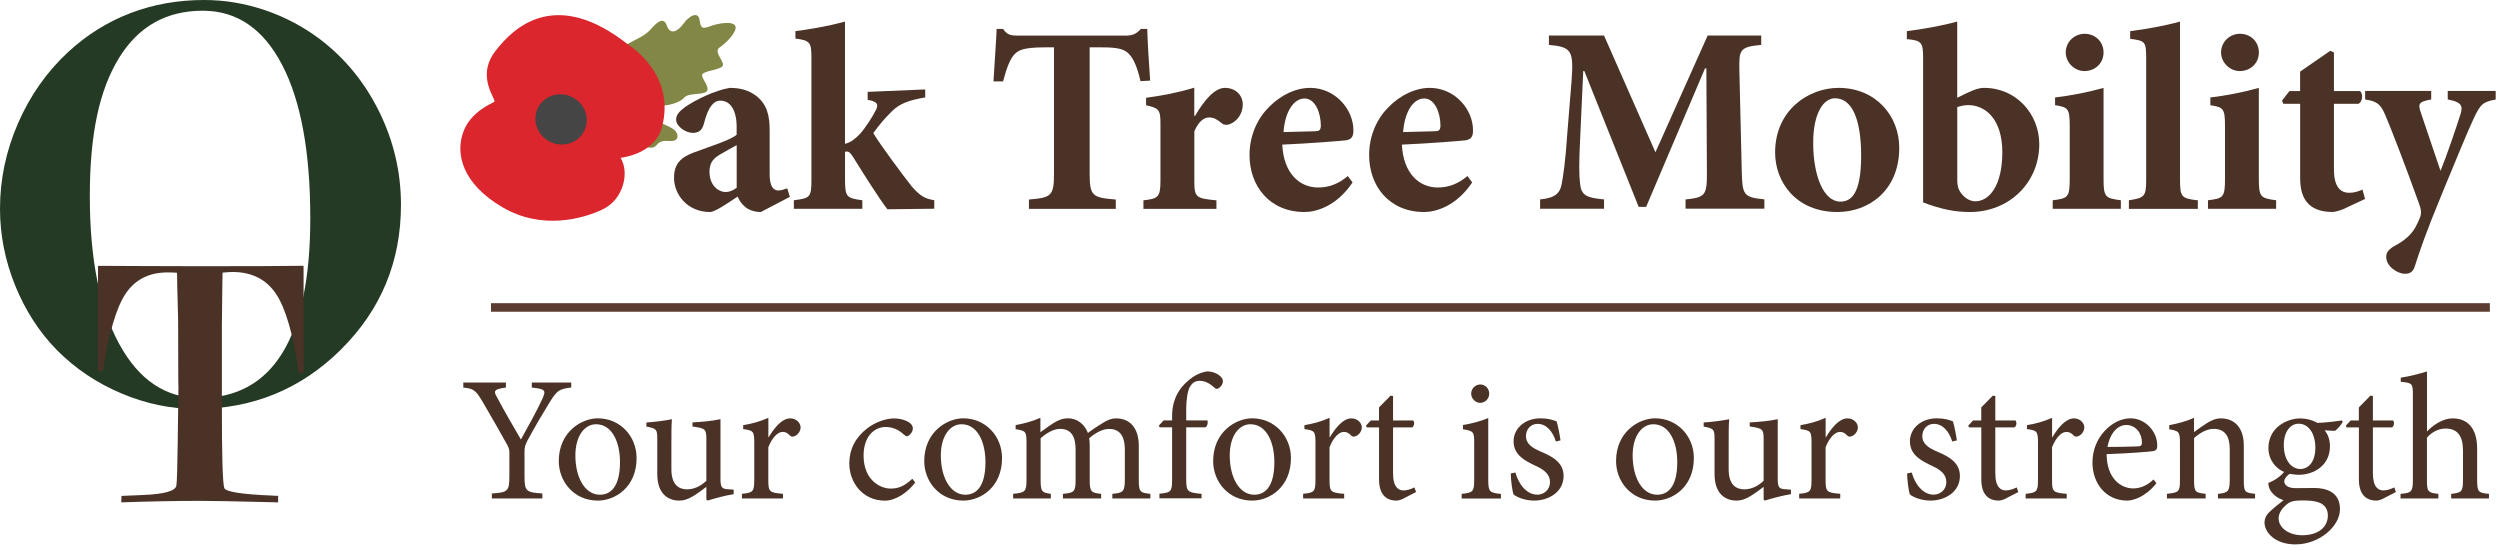 <svg width="464" height="102" viewBox="0 0 464 102" fill="none" xmlns="http://www.w3.org/2000/svg">
<path d="M52.38 12.07C55.86 18.77 57.59 28.25 57.59 40.52C57.59 51.55 55.87 59.86 52.43 65.47C48.99 71.08 43.87 73.87 37.07 73.87C30.76 73.87 25.79 70.54 22.14 63.86C18.49 57.19 16.67 48.03 16.67 36.41C16.67 24.79 18.46 16.71 22.05 10.82C25.64 4.93 30.84 1.99 37.64 1.99C43.98 1.99 48.89 5.36 52.37 12.06M63.29 64.86C70.71 57.5 74.42 48.55 74.42 38C74.42 31.98 73.08 26.24 70.41 20.79C67.74 15.34 64.07 10.85 59.42 7.3C56.31 4.96 52.9 3.15 49.19 1.89C45.47 0.63 41.72 0 37.91 0C33.02 0 28.45 0.81 24.2 2.44C19.94 4.07 16.09 6.48 12.63 9.67C8.67 13.35 5.57 17.76 3.34 22.89C1.11 28.02 0 33.3 0 38.74C0 43.61 0.94 48.36 2.82 53.01C4.71 57.65 7.3 61.66 10.6 65.02C13.99 68.42 17.96 71.09 22.52 73.01C27.07 74.94 31.71 75.9 36.4 75.9C46.9 75.9 55.87 72.22 63.29 64.87" fill="#243A24"/>
<path d="M22.51 93.24C25.24 93.15 27.84 93.07 30.29 93.03C32.75 92.98 35.02 92.96 37.08 92.96C39.14 92.96 43.11 93.03 48.72 93.17C49.99 93.19 50.95 93.22 51.62 93.24V92.02C51.39 92.02 51.03 92.02 50.55 91.98C44.87 91.75 41.88 91.28 41.63 90.58C41.48 90.18 41.37 88.7 41.29 86.17C41.21 83.63 41.18 79.82 41.18 74.73V60.42C41.18 58.97 41.22 56.35 41.27 52.56C41.27 51.7 41.29 51.06 41.31 50.61L41.5 50.58C42.24 50.52 42.79 50.48 43.15 50.48C46.7 50.48 49.38 51.82 51.2 54.5C53.01 57.18 54.43 62.07 55.44 69.16H56.37L56.34 49.33C54.02 49.36 51.52 49.38 48.85 49.39C46.17 49.39 42.24 49.41 37.09 49.41C34.48 49.41 31.08 49.4 26.88 49.38C22.68 49.35 19.78 49.34 18.19 49.34V68.86H19.12C20.18 61.88 21.58 57.08 23.34 54.47C25.1 51.87 27.69 50.56 31.12 50.56C31.59 50.56 31.95 50.56 32.18 50.58C32.42 50.58 32.64 50.61 32.86 50.63C32.88 52.49 32.92 54.36 32.98 56.27C33.03 58.18 33.06 59.19 33.06 59.32C33.06 85.39 33.27 58.16 32.98 82.26C32.93 86.84 32.84 89.47 32.73 90.15C32.54 91.15 30.41 91.73 26.36 91.88C24.76 91.95 23.49 92 22.54 92.04L22.51 93.26V93.24Z" fill="#4B3226"/>
<path d="M141.22 39.35C139.89 39.35 138.85 38.91 138.2 38.31C137.51 37.72 137.16 37.07 136.91 36.48C135.03 37.72 132.71 39.35 131.77 39.35C127.57 39.35 125.1 36.09 125.1 33.02C125.1 30.45 126.29 29.21 128.86 28.27C131.78 27.18 135.58 26 136.72 25.01V23.53C136.72 20.41 135.53 18.68 133.7 18.68C133.06 18.68 132.51 18.98 132.07 19.57C131.48 20.26 131.03 21.45 130.64 22.98C130.29 24.27 129.6 24.66 128.56 24.66C127.27 24.66 125.49 23.47 125.49 22.19C125.49 21.3 126.08 20.66 127.22 19.82C129.1 18.53 132.61 16.8 135.43 16.31C137.46 16.31 138.94 16.76 140.28 17.74C142.41 19.37 142.85 21.5 142.85 24.27V32.43C142.85 34.7 143.64 35.35 144.43 35.35C145.02 35.35 145.57 35.15 146.11 34.95L146.6 36.53L141.21 39.35H141.22ZM136.72 26.94C135.83 27.39 134.99 27.93 134 28.47C132.47 29.26 131.68 30.15 131.68 31.83C131.68 34.6 133.51 35.64 134.65 35.64C135.34 35.64 135.89 35.44 136.73 34.85V26.94H136.72Z" fill="#4B3226"/>
<path d="M164.71 38.85C163.28 37.02 160.46 32.57 158.28 29.06C157.83 28.37 157.54 28.12 157.19 28.12C157.14 28.12 157.04 28.12 156.84 28.17V33.41C156.84 36.62 157.19 36.77 160.05 37.17V38.75H147.34V37.17C150.31 36.77 150.6 36.68 150.6 33.41V10.57C150.6 7.8 150.25 7.5 147.63 7.16V5.78C149.9 5.48 153.46 4.94 156.83 4V26.69C157.97 26.44 158.91 25.6 159.65 24.81C160.74 23.57 161.97 21.6 162.52 20.51C163.11 19.47 162.92 18.83 161.04 18.53V17.05L171.72 16.6V18.08C168.6 18.62 166.92 19.27 165.54 20.65C164.16 22.03 163.46 22.83 162.08 24.7C163.37 26.88 167.72 32.71 169.25 34.64C170.83 36.42 171.67 36.87 173.4 37.16V38.74L164.7 38.84L164.71 38.85Z" fill="#4B3226"/>
<path d="M211.68 15.07C211.09 12.5 210.39 10.87 209.5 9.98C208.66 9.09 207.37 8.79 204.51 8.79H202.24V32.18C202.24 36.38 202.73 36.68 207.09 37.03V38.76H190.97V37.03C195.12 36.68 195.62 36.39 195.62 32.18V8.79H193.94C189.89 8.79 189 9.33 188.25 10.12C187.46 10.96 186.82 12.64 186.17 15.11H184.39C184.59 11.5 184.88 7.89 184.98 5.37H186.17C186.96 6.51 187.6 6.61 188.99 6.61H208.87C210.2 6.61 210.9 6.31 211.74 5.37H212.93C212.98 7.45 213.23 11.8 213.47 14.96L211.69 15.06L211.68 15.07Z" fill="#4B3226"/>
<path d="M221.81 21.5C223.59 18.43 225.52 16.309 227.35 16.309C229.33 16.309 230.66 17.689 230.66 19.38C230.66 21.16 229.57 22.54 228.24 23.04C227.55 23.29 227.05 23.14 226.71 22.84C225.87 22.149 225.28 21.799 224.44 21.799C223.5 21.799 222.51 22.439 221.67 24.369V33.569C221.67 36.639 221.97 36.83 225.77 37.179V38.76H212.22V37.179C214.89 36.88 215.38 36.639 215.38 33.569V22.79C215.38 20.27 214.98 20.07 212.71 19.529V18.149C215.68 17.75 218.59 17.209 221.66 16.27V21.509H221.81V21.5Z" fill="#4B3226"/>
<path d="M251.04 33.86C248.02 38.36 244.17 39.35 242.14 39.35C235.56 39.35 231.91 34.46 231.91 28.77C231.91 25.01 233.49 21.85 235.57 19.82C237.75 17.64 240.46 16.31 243.18 16.31C247.73 16.31 251.24 20.22 251.19 24.27C251.19 25.26 250.89 25.9 249.76 26.05C248.87 26.15 242.84 26.64 237.99 26.84C238.24 32.13 241.15 34.8 244.66 34.8C246.59 34.8 248.42 34.16 250.15 32.67L251.04 33.86ZM238.23 24.51C240.26 24.46 242.09 24.41 244.11 24.36C244.85 24.31 245.1 24.21 245.15 23.37C245.15 20.85 244.06 18.28 242.13 18.28C240.2 18.28 238.52 20.55 238.22 24.51H238.23Z" fill="#4B3226"/>
<path d="M273.24 33.86C270.22 38.36 266.37 39.35 264.34 39.35C257.76 39.35 254.11 34.46 254.11 28.77C254.11 25.01 255.69 21.85 257.77 19.82C259.95 17.64 262.67 16.31 265.38 16.31C269.93 16.31 273.44 20.22 273.39 24.27C273.39 25.26 273.09 25.9 271.96 26.05C271.07 26.15 265.04 26.64 260.19 26.84C260.44 32.13 263.35 34.8 266.86 34.8C268.79 34.8 270.62 34.16 272.35 32.67L273.24 33.86ZM260.43 24.51C262.46 24.46 264.29 24.41 266.31 24.36C267.05 24.31 267.3 24.21 267.35 23.37C267.35 20.85 266.26 18.28 264.33 18.28C262.4 18.28 260.72 20.55 260.42 24.51H260.43Z" fill="#4B3226"/>
<path d="M312.84 38.75V37.02C316.55 36.62 316.84 36.28 316.8 31.73L316.7 12.69H316.45L305.52 38.4H304.14L294.05 13.18H293.85L293.26 26.08C293.06 30.18 293.06 32.51 293.26 34.04C293.46 36.27 294.45 36.71 297.71 37.01V38.74H285.84V37.01C288.61 36.76 289.55 35.87 289.85 34.14C290.15 32.56 290.54 29.99 290.89 24.79L291.68 15.05C292.08 9.41 291.73 8.72 287.48 8.33V6.6H297.71L307.25 28.26L316.94 6.6H326.88V8.33C322.92 8.73 322.73 9.12 322.83 13.22L323.27 31.71C323.37 36.26 323.62 36.61 327.47 37V38.73H312.83L312.84 38.75Z" fill="#4B3226"/>
<path d="M352.5 27.43C352.5 35.39 346.81 39.35 341.03 39.35C333.27 39.35 329.46 33.71 329.46 28.32C329.46 20.36 335.74 16.31 341.23 16.31C348.15 16.31 352.5 21.5 352.5 27.43ZM336.53 26.54C336.53 32.62 338.46 37.42 341.57 37.42C343.45 37.42 345.43 36.18 345.43 28.92C345.43 22.05 343.7 18.24 340.58 18.24C338.5 18.24 336.53 20.86 336.53 26.55V26.54Z" fill="#4B3226"/>
<path d="M365.1 17.25C366.48 16.61 367.28 16.31 368.26 16.31C374.24 16.31 378.49 21.2 378.49 26.74C378.49 33.96 372.85 39.35 365.63 39.35C362.86 39.35 360.34 38.86 356.93 37.57V10.77C356.93 7.9 356.68 7.51 353.91 7.26V5.78C356.43 5.48 360.44 4.79 363.26 4V18.14L365.09 17.25H365.1ZM363.27 33.41C363.27 34.1 363.37 34.65 363.52 35.04C363.82 35.83 364.95 37.31 366.54 37.36C369.21 37.41 371.63 34.44 371.63 28.26C371.63 22.08 368.47 19.51 365.3 19.51C364.51 19.51 364.01 19.66 363.27 19.86V33.41Z" fill="#4B3226"/>
<path d="M380.98 38.749V37.169C383.85 36.819 384.14 36.63 384.14 33.12V23.329C384.14 20.07 383.79 19.919 381.42 19.52V18.09C384.39 17.739 387.65 17.099 390.42 16.309V33.12C390.42 36.529 390.67 36.779 393.63 37.169V38.749H380.97H380.98ZM383.4 9.73C383.4 7.75 385.03 6.27 386.91 6.27C388.89 6.27 390.42 7.75 390.42 9.73C390.42 11.71 388.89 13.19 386.86 13.19C385.03 13.19 383.4 11.61 383.4 9.73Z" fill="#4B3226"/>
<path d="M395.12 38.75V37.17C398.04 36.72 398.33 36.48 398.33 33.31V10.67C398.33 7.7 398.08 7.55 395.36 7.21V5.78C398.18 5.43 401.84 4.79 404.61 4V33.32C404.61 36.63 404.91 36.83 407.92 37.18V38.76H395.11L395.12 38.75Z" fill="#4B3226"/>
<path d="M409.8 38.749V37.169C412.67 36.819 412.96 36.63 412.96 33.12V23.329C412.96 20.07 412.61 19.919 410.24 19.52V18.09C413.21 17.739 416.47 17.099 419.24 16.309V33.12C419.24 36.529 419.49 36.779 422.45 37.169V38.749H409.79H409.8ZM412.23 9.73C412.23 7.75 413.86 6.27 415.74 6.27C417.72 6.27 419.25 7.75 419.25 9.73C419.25 11.71 417.72 13.19 415.69 13.19C413.86 13.19 412.23 11.61 412.23 9.73Z" fill="#4B3226"/>
<path d="M434.97 38.8C434.08 39.15 433.29 39.34 432.94 39.34C429.13 39.34 426.91 37.56 426.91 33.11V19.27H423.79L423.54 18.68L424.92 16.9H426.9V13.29L432.49 9.43L433.18 9.73V16.9H438.03C438.62 17.44 438.52 18.88 437.73 19.27H433.18V31.48C433.18 35.34 434.96 35.78 436 35.78C436.84 35.78 437.63 35.58 438.47 35.19L438.96 36.92L434.95 38.8H434.97Z" fill="#4B3226"/>
<path d="M463.2 18.48C460.83 18.88 460.33 19.37 459.1 22.04C457.86 24.66 456.23 28.76 453.36 35.64C450.05 43.65 449.06 46.72 448.17 49.48C447.82 50.57 447.18 50.81 446.34 50.81C445.01 50.81 442.88 49.48 442.88 47.69C442.88 46.9 443.23 46.4 444.22 45.76C446.2 44.72 447.33 43.78 448.27 42.25C448.72 41.41 449.01 40.77 449.21 40.22C449.46 39.43 449.31 38.69 449.01 37.9C446.44 30.73 443.72 23.71 442.78 21.53C441.89 19.4 441.3 18.81 438.97 18.46V16.88H451.23V18.46C449.1 18.86 448.71 19.15 449.25 20.73L452.96 31.71C454.1 28.94 455.78 24 456.67 21.18C457.21 19.55 456.72 18.91 454.3 18.46V16.88H463.2V18.46V18.48Z" fill="#4B3226"/>
<path d="M106.03 71.92C103.74 72.19 103.38 72.52 102.09 74.54C100.6 76.96 99.47 78.88 97.88 81.79C97.45 82.65 97.35 83.02 97.35 83.88V88.38C97.35 91.16 97.62 91.39 100.66 91.59V92.52H91.29V91.59C94.24 91.39 94.54 91.19 94.54 88.38V83.98C94.54 83.32 94.41 83.02 93.84 82.03C92.68 79.98 91.49 77.82 89.67 74.74C88.35 72.49 87.98 72.12 85.99 71.93V71H93.9V71.93C91.55 72.23 91.61 72.63 92.24 73.72C93.63 76.37 95.25 79.08 96.68 81.57C97.91 79.38 99.69 76.14 100.62 74.12C101.38 72.46 101.28 72.2 98.7 71.93V71H106.02V71.93L106.03 71.92Z" fill="#4B3226"/>
<path d="M118.15 85.03C118.15 90.36 114.24 92.91 110.96 92.91C106.42 92.91 103.71 89.27 103.71 85.59C103.71 80.13 107.95 77.64 110.96 77.64C115.07 77.64 118.15 80.92 118.15 85.03ZM106.79 84.53C106.79 88.7 108.61 91.82 111.33 91.82C113.38 91.82 115.07 90.3 115.07 85.76C115.07 81.89 113.51 78.74 110.63 78.74C108.58 78.74 106.79 80.79 106.79 84.54V84.53Z" fill="#4B3226"/>
<path d="M136.17 91.72C134.65 91.95 132.96 92.42 131.3 92.91L131.1 92.71V90.36C130.34 90.92 129.58 91.52 128.65 92.08C127.69 92.64 126.99 92.91 126.1 92.91C123.88 92.91 121.99 91.55 121.99 87.98V81.49C121.99 79.67 121.86 79.54 119.97 79.17V78.41C121.53 78.31 123.12 78.11 124.71 77.81C124.61 78.84 124.61 80.39 124.61 82.64V87.08C124.61 90.03 126.03 90.82 127.52 90.82C128.71 90.82 129.97 90.32 131.1 89.23V81.51C131.1 79.62 130.9 79.49 128.52 79.16V78.4C130.24 78.3 131.96 78.17 133.72 77.8V88.86C133.72 90.52 133.99 90.75 135.24 90.81L136.17 90.88V91.71V91.72Z" fill="#4B3226"/>
<path d="M142.66 81.16C143.65 79.5 145.08 77.65 146.67 77.65C147.8 77.65 148.59 78.51 148.59 79.31C148.59 79.97 148.16 80.63 147.53 80.93C147.13 81.1 146.83 81.06 146.64 80.86C146.18 80.36 145.78 80.16 145.25 80.16C144.39 80.16 143.33 81.15 142.6 83.01V89.07C142.6 91.26 142.77 91.45 145.32 91.65V92.51H137.7V91.65C139.75 91.45 139.99 91.25 139.99 89.07V82.22C139.99 80.03 139.82 79.9 137.94 79.64V78.91C139.56 78.64 141.02 78.25 142.61 77.55V81.16H142.68H142.66Z" fill="#4B3226"/>
<path d="M169.88 89.54C168.42 91.46 166.2 92.92 164.25 92.92C160.08 92.92 157.63 89.54 157.63 86C157.63 83.45 158.72 81.23 160.94 79.51C162.66 78.19 164.65 77.66 165.94 77.66C167.23 77.66 168.36 78.09 168.89 78.52C169.32 78.88 169.42 79.18 169.42 79.55C169.42 80.25 168.69 80.97 168.33 80.97C168.16 80.97 168 80.87 167.7 80.61C166.71 79.68 165.55 79.25 164.39 79.25C162.2 79.25 160.28 81.07 160.28 84.55C160.28 89.15 163.43 90.68 165.28 90.68C166.7 90.68 167.8 90.28 169.32 88.86L169.88 89.56V89.54Z" fill="#4B3226"/>
<path d="M185.98 85.03C185.98 90.36 182.07 92.91 178.79 92.91C174.25 92.91 171.54 89.27 171.54 85.59C171.54 80.13 175.78 77.64 178.79 77.64C182.9 77.64 185.98 80.92 185.98 85.03ZM174.62 84.53C174.62 88.7 176.44 91.82 179.16 91.82C181.21 91.82 182.9 90.3 182.9 85.76C182.9 81.89 181.34 78.74 178.46 78.74C176.41 78.74 174.62 80.79 174.62 84.54V84.53Z" fill="#4B3226"/>
<path d="M206.45 92.52V91.66C208.4 91.46 208.77 91.33 208.77 88.98V83.45C208.77 81.1 207.94 79.61 205.86 79.61C204.67 79.61 203.41 80.27 202.15 81.33C202.22 81.73 202.25 82.09 202.25 82.72V89.18C202.25 91.27 202.55 91.47 204.37 91.66V92.52H197.28V91.66C199.33 91.46 199.63 91.3 199.63 89.11V83.41C199.63 80.96 198.77 79.6 196.75 79.6C195.43 79.6 194.13 80.49 193.14 81.32V89.1C193.14 91.25 193.4 91.45 195.03 91.65V92.51H188.04V91.65C190.23 91.45 190.52 91.25 190.52 89.1V82.24C190.52 80.12 190.42 79.95 188.5 79.66V78.9C189.96 78.63 191.65 78.2 193.1 77.54V80.22C193.8 79.76 194.52 79.16 195.52 78.53C196.38 78 197.18 77.64 198.24 77.64C199.83 77.64 201.25 78.63 201.92 80.36C202.88 79.63 203.84 79 204.67 78.51C205.37 78.05 206.23 77.65 207.15 77.65C209.73 77.65 211.36 79.47 211.36 82.72V89.11C211.36 91.33 211.63 91.46 213.51 91.66V92.52H206.46H206.45Z" fill="#4B3226"/>
<path d="M217.54 78.04V77.31C217.54 76.28 217.67 75.32 217.9 74.59C218.13 73.86 218.66 72.24 220.45 70.72C221.61 69.69 222.8 69.1 224.09 68.93C225.22 68.96 226.18 69.43 226.71 70.06C227.01 70.42 227.04 70.85 226.88 71.22C226.78 71.49 226.58 71.75 226.25 72.01C225.95 72.24 225.65 72.24 225.36 71.91C224.7 71.31 223.77 70.68 222.68 70.68C221.82 70.68 221.29 71.08 220.92 71.67C220.49 72.3 220.13 73.89 220.16 76.7V78.02H224.07C224.27 78.32 224.1 79.11 223.74 79.31H220.16V88.85C220.16 91.3 220.39 91.4 223.01 91.66V92.49H215.19V91.63C217.31 91.43 217.54 91.27 217.54 89.08V79.31H215.22L215.09 78.98L215.98 78.02H217.54V78.04Z" fill="#4B3226"/>
<path d="M239.6 85.03C239.6 90.36 235.69 92.91 232.41 92.91C227.87 92.91 225.16 89.27 225.16 85.59C225.16 80.13 229.4 77.64 232.41 77.64C236.52 77.64 239.6 80.92 239.6 85.03ZM228.24 84.53C228.24 88.7 230.06 91.82 232.78 91.82C234.83 91.82 236.52 90.3 236.52 85.76C236.52 81.89 234.96 78.74 232.08 78.74C230.03 78.74 228.24 80.79 228.24 84.54V84.53Z" fill="#4B3226"/>
<path d="M246.82 81.16C247.81 79.5 249.24 77.65 250.83 77.65C251.96 77.65 252.75 78.51 252.75 79.31C252.75 79.97 252.32 80.63 251.69 80.93C251.29 81.1 250.99 81.06 250.8 80.86C250.34 80.36 249.94 80.16 249.41 80.16C248.55 80.16 247.49 81.15 246.76 83.01V89.07C246.76 91.26 246.93 91.45 249.48 91.65V92.51H241.86V91.65C243.91 91.45 244.15 91.25 244.15 89.07V82.22C244.15 80.03 243.98 79.9 242.1 79.64V78.91C243.72 78.64 245.18 78.25 246.77 77.55V81.16H246.84H246.82Z" fill="#4B3226"/>
<path d="M260.59 92.48C260.03 92.78 259.5 92.91 259.2 92.91C257.11 92.91 255.95 91.59 255.95 88.97V79.33H253.66L253.53 79L254.42 78.04H255.94V75.62L258.09 73.43L258.55 73.5V78.04H262.29C262.59 78.37 262.49 79.1 262.09 79.33H258.55V87.84C258.55 90.52 259.64 91.02 260.47 91.02C261.3 91.02 262.06 90.69 262.52 90.46L262.82 91.32L260.57 92.48H260.59Z" fill="#4B3226"/>
<path d="M271.29 92.519V91.659C273.38 91.459 273.61 91.259 273.61 89.009V82.189C273.61 80.139 273.51 79.999 271.52 79.669V78.879C273.21 78.609 274.77 78.179 276.22 77.589V89.019C276.22 91.269 276.45 91.469 278.57 91.669V92.529H271.28L271.29 92.519ZM273.05 73.079C273.05 72.089 273.84 71.359 274.74 71.359C275.64 71.359 276.4 72.089 276.4 73.079C276.4 73.969 275.67 74.769 274.71 74.769C273.85 74.769 273.05 73.979 273.05 73.079Z" fill="#4B3226"/>
<path d="M288.78 81.95C288.15 80 286.99 78.67 285.37 78.67C284.11 78.67 283.22 79.66 283.22 80.96C283.22 82.45 284.54 83.21 286.03 83.84C288.51 84.87 290.2 86.06 290.2 88.34C290.2 91.35 287.39 92.91 284.74 92.91C283.05 92.91 281.53 92.28 280.93 91.78C280.7 91.32 280.4 89.06 280.4 87.87L281.26 87.7C281.86 89.89 283.35 91.81 285.33 91.81C286.56 91.81 287.68 90.88 287.68 89.49C287.68 88.1 286.72 87.24 285.06 86.48C283.07 85.55 280.92 84.46 280.92 81.91C280.92 79.59 282.91 77.64 285.95 77.64C287.31 77.64 288.2 77.94 288.9 78.2C289.16 78.96 289.53 80.92 289.63 81.74L288.77 81.94L288.78 81.95Z" fill="#4B3226"/>
<path d="M314.38 85.03C314.38 90.36 310.47 92.91 307.19 92.91C302.65 92.91 299.94 89.27 299.94 85.59C299.94 80.13 304.18 77.64 307.19 77.64C311.3 77.64 314.38 80.92 314.38 85.03ZM303.02 84.53C303.02 88.7 304.84 91.82 307.56 91.82C309.61 91.82 311.3 90.3 311.3 85.76C311.3 81.89 309.74 78.74 306.86 78.74C304.81 78.74 303.02 80.79 303.02 84.54V84.53Z" fill="#4B3226"/>
<path d="M332.4 91.72C330.88 91.95 329.19 92.42 327.53 92.91L327.33 92.71V90.36C326.57 90.92 325.81 91.52 324.88 92.08C323.92 92.64 323.22 92.91 322.33 92.91C320.11 92.91 318.22 91.55 318.22 87.98V81.49C318.22 79.67 318.09 79.54 316.2 79.17V78.41C317.76 78.31 319.35 78.11 320.94 77.81C320.84 78.84 320.84 80.39 320.84 82.64V87.08C320.84 90.03 322.26 90.82 323.75 90.82C324.94 90.82 326.2 90.32 327.33 89.23V81.51C327.33 79.62 327.13 79.49 324.75 79.16V78.4C326.47 78.3 328.19 78.17 329.95 77.8V88.86C329.95 90.52 330.22 90.75 331.47 90.81L332.4 90.88V91.71V91.72Z" fill="#4B3226"/>
<path d="M338.89 81.16C339.88 79.5 341.31 77.65 342.9 77.65C344.03 77.65 344.82 78.51 344.82 79.31C344.82 79.97 344.39 80.63 343.76 80.93C343.36 81.1 343.06 81.06 342.87 80.86C342.41 80.36 342.01 80.16 341.48 80.16C340.62 80.16 339.56 81.15 338.83 83.01V89.07C338.83 91.26 339 91.45 341.55 91.65V92.51H333.93V91.65C335.98 91.45 336.22 91.25 336.22 89.07V82.22C336.22 80.03 336.05 79.9 334.17 79.64V78.91C335.79 78.64 337.25 78.25 338.84 77.55V81.16H338.91H338.89Z" fill="#4B3226"/>
<path d="M362.34 81.95C361.71 80 360.55 78.67 358.93 78.67C357.67 78.67 356.78 79.66 356.78 80.96C356.78 82.45 358.1 83.21 359.59 83.84C362.07 84.87 363.76 86.06 363.76 88.34C363.76 91.35 360.95 92.91 358.3 92.91C356.61 92.91 355.09 92.28 354.49 91.78C354.26 91.32 353.96 89.06 353.96 87.87L354.82 87.7C355.42 89.89 356.91 91.81 358.89 91.81C360.12 91.81 361.24 90.88 361.24 89.49C361.24 88.1 360.28 87.24 358.62 86.48C356.63 85.55 354.48 84.46 354.48 81.91C354.48 79.59 356.47 77.64 359.51 77.64C360.87 77.64 361.76 77.94 362.46 78.2C362.72 78.96 363.09 80.92 363.19 81.74L362.33 81.94L362.34 81.95Z" fill="#4B3226"/>
<path d="M372.37 92.48C371.81 92.78 371.28 92.91 370.98 92.91C368.89 92.91 367.73 91.59 367.73 88.97V79.33H365.44L365.31 79L366.2 78.04H367.72V75.62L369.87 73.43L370.33 73.5V78.04H374.07C374.37 78.37 374.27 79.1 373.87 79.33H370.33V87.84C370.33 90.52 371.42 91.02 372.25 91.02C373.08 91.02 373.84 90.69 374.3 90.46L374.6 91.32L372.35 92.48H372.37Z" fill="#4B3226"/>
<path d="M380.92 81.16C381.91 79.5 383.34 77.65 384.93 77.65C386.06 77.65 386.85 78.51 386.85 79.31C386.85 79.97 386.42 80.63 385.79 80.93C385.39 81.1 385.09 81.06 384.9 80.86C384.44 80.36 384.04 80.16 383.51 80.16C382.65 80.16 381.59 81.15 380.86 83.01V89.07C380.86 91.26 381.03 91.45 383.58 91.65V92.51H375.96V91.65C378.01 91.45 378.25 91.25 378.25 89.07V82.22C378.25 80.03 378.08 79.9 376.2 79.64V78.91C377.82 78.64 379.28 78.25 380.87 77.55V81.16H380.94H380.92Z" fill="#4B3226"/>
<path d="M400.22 89.7C398.13 92.32 395.85 92.91 394.82 92.91C390.75 92.91 388.36 89.6 388.36 85.86C388.36 83.57 389.19 81.56 390.55 80.06C391.91 78.54 393.7 77.64 395.42 77.64C398.17 77.64 400.39 80.09 400.39 82.67C400.39 83.33 400.22 83.6 399.63 83.73C399.07 83.83 394.93 84.16 390.99 84.29C391.02 88.79 393.61 90.65 395.92 90.65C397.24 90.65 398.5 90.12 399.7 88.99L400.23 89.69L400.22 89.7ZM391.15 82.95C393 82.95 394.83 82.92 396.75 82.85C397.35 82.85 397.54 82.65 397.54 82.19C397.57 80.47 396.45 78.88 394.63 78.88C393.11 78.88 391.65 80.27 391.15 82.95Z" fill="#4B3226"/>
<path d="M411.65 92.52V91.66C413.6 91.46 413.84 91.2 413.84 88.91V83.38C413.84 81.09 413.05 79.6 410.83 79.6C409.51 79.6 408.21 80.43 407.22 81.29V89.07C407.22 91.32 407.42 91.45 409.37 91.65V92.51H402.18V91.65C404.43 91.42 404.6 91.25 404.6 89.07V82.22C404.6 80.1 404.4 80 402.61 79.67V78.91C404.2 78.61 405.76 78.21 407.21 77.55V80.2C407.87 79.7 408.6 79.21 409.43 78.64C410.36 78.04 411.22 77.65 412.18 77.65C414.8 77.65 416.45 79.47 416.45 82.68V89.07C416.45 91.32 416.62 91.45 418.54 91.65V92.51H411.65V92.52Z" fill="#4B3226"/>
<path d="M434.83 78.28C434.53 78.81 433.87 79.67 433.34 79.97L431.45 79.87C432.08 80.6 432.44 81.63 432.44 82.82C432.44 86.4 429.46 88.12 426.64 88.12C426.08 88.12 425.48 88.02 424.95 87.95C424.49 88.25 423.96 88.84 423.96 89.31C423.96 89.97 424.56 90.6 426.05 90.6C427.24 90.6 428.43 90.57 429.53 90.57C431.58 90.57 434.3 91.23 434.3 94.48C434.3 97.73 430.43 101.04 426.02 101.04C422.34 101.04 420.32 98.89 420.29 97C420.29 96.27 420.59 95.64 421.08 95.15C421.74 94.49 423.03 93.43 423.83 92.83C422.64 92.47 421.81 91.7 421.38 91.01C421.08 90.51 420.98 89.95 421.02 89.62C422.34 89.12 423.4 88.26 423.93 87.6C422.44 86.97 421.02 85.41 421.02 83.16C421.02 79.38 424.4 77.66 426.95 77.66C428.08 77.66 429.17 77.96 430.13 78.49C431.75 78.42 433.44 78.23 434.63 78.03L434.83 78.29V78.28ZM424.43 93.61C423.57 94.31 422.91 95.23 422.91 96.19C422.91 97.98 424.83 99.34 427.28 99.34C430.43 99.34 432.05 97.72 432.05 95.66C432.05 94.53 431.49 93.71 430.53 93.31C429.7 92.98 428.74 92.88 427.35 92.88C425.76 92.88 425.03 93.08 424.44 93.61H424.43ZM423.87 82.61C423.87 85.19 425.13 87.05 426.98 87.05C428.44 87.02 429.73 85.73 429.73 83.11C429.73 80.49 428.5 78.64 426.62 78.64C425.16 78.64 423.87 80.03 423.87 82.61Z" fill="#4B3226"/>
<path d="M442.45 92.48C441.89 92.78 441.36 92.91 441.06 92.91C438.97 92.91 437.81 91.59 437.81 88.97V79.33H435.52L435.39 79L436.28 78.04H437.8V75.62L439.95 73.43L440.41 73.5V78.04H444.15C444.45 78.37 444.35 79.1 443.95 79.33H440.41V87.84C440.41 90.52 441.5 91.02 442.33 91.02C443.16 91.02 443.92 90.69 444.38 90.46L444.68 91.32L442.43 92.48H442.45Z" fill="#4B3226"/>
<path d="M454.94 92.519V91.659C456.86 91.46 457.13 91.26 457.13 89.109V83.609C457.13 80.889 456.1 79.54 453.88 79.54C452.62 79.54 451.36 80.169 450.44 81.23V89.109C450.44 91.23 450.61 91.46 452.56 91.659V92.519H445.54V91.659C447.53 91.49 447.83 91.299 447.83 89.109V73.309C447.83 71.219 447.76 71.059 445.58 70.859V70.099C447.17 69.869 449.16 69.34 450.45 68.939V80.07C451.61 78.879 453.4 77.65 455.19 77.65C457.87 77.65 459.76 79.34 459.76 83.309V89.109C459.76 91.299 459.99 91.49 461.95 91.659V92.519H454.96H454.94Z" fill="#4B3226"/>
<path d="M462.12 56.27H91.13V57.859H462.12V56.27Z" fill="#5A3C30"/>
<path d="M121.6 22.399C121.6 22.399 123.83 23.259 124.88 23.899C125.93 24.539 126.13 25.999 124.88 26.149C123.63 26.299 122.82 25.759 121.8 26.989C120.78 28.209 118.4 26.449 116.84 26.249C115.28 26.049 114.58 25.569 114.58 25.569L121.59 22.399H121.6Z" fill="#838745"/>
<path d="M113.86 9.6C113.86 9.6 114.74 9.1 116.48 8.16C118.22 7.21 119.75 6.6 120.73 5.48C121.71 4.36 123.12 2.87 123.77 4.76C124.42 6.65 125.89 5.75 126.91 4.32C127.93 2.89 129.55 2.1 129.82 3.62C130.09 5.14 130.17 5.48 131.8 4.87C133.43 4.26 136.12 3.87 136.49 4.87C136.86 5.87 134.82 7.96 133.55 8.81C132.28 9.66 134.78 11.64 134.05 12.34C133.32 13.04 130.41 13.18 130.31 13.9C130.21 14.62 131.87 16.27 131.14 16.98C130.42 17.69 127.77 17.16 126.96 18.15C126.15 19.14 123.54 19.68 123.08 19.54C122.63 19.4 120.94 21.55 119.13 21.35C117.32 21.15 113.87 9.62 113.87 9.62L113.86 9.6Z" fill="#838745"/>
<g style="mix-blend-mode:multiply">
<path d="M120.94 16.389C120.94 16.389 127.44 13.369 127.58 13.809Z" fill="#838745"/>
</g>
<path d="M116.51 8.22C103.47 -2.03 95.69 4.54 91.89 9.55C88.25 14.35 92.27 18.58 91.74 18.9C91.21 19.22 87.51 20.73 86.11 24.18C84.34 28.52 85.87 34.12 93.21 38.44C100.55 42.77 108.22 40.61 111.9 38.84C115.58 37.07 116.93 32.2 115.18 29.29C115.18 29.29 121.53 28.67 122.86 23.61C125.46 13.74 116.9 8.53 116.51 8.22Z" fill="#DA262C"/>
<path d="M108.474 24.213C109.567 21.902 108.511 19.109 106.114 17.976C103.718 16.843 100.889 17.798 99.795 20.109C98.702 22.421 99.759 25.214 102.155 26.347C104.552 27.48 107.381 26.525 108.474 24.213Z" fill="#454545"/>
<g style="mix-blend-mode:multiply">
<path d="M111.39 17.44C111.39 17.44 117.52 12.04 117.57 11.8C117.62 11.57 111.39 17.44 111.39 17.44Z" fill="#DA262C"/>
</g>
<g style="mix-blend-mode:multiply">
<path d="M113.31 20C113.31 20 121.21 16.39 121.21 16.13C121.21 15.87 113.54 19.66 113.31 20Z" fill="#DA262C"/>
</g>
<g style="mix-blend-mode:multiply">
<path d="M108.46 32.149C108.46 32.149 112.19 36.409 111.81 36.669C111.43 36.939 108.46 32.149 108.46 32.149Z" fill="#DA262C"/>
</g>
<g style="mix-blend-mode:multiply">
<path d="M106.33 32.85C106.33 32.85 107.55 38.38 107.08 38.43C106.62 38.48 106.33 32.85 106.33 32.85Z" fill="#DA262C"/>
</g>
</svg>
